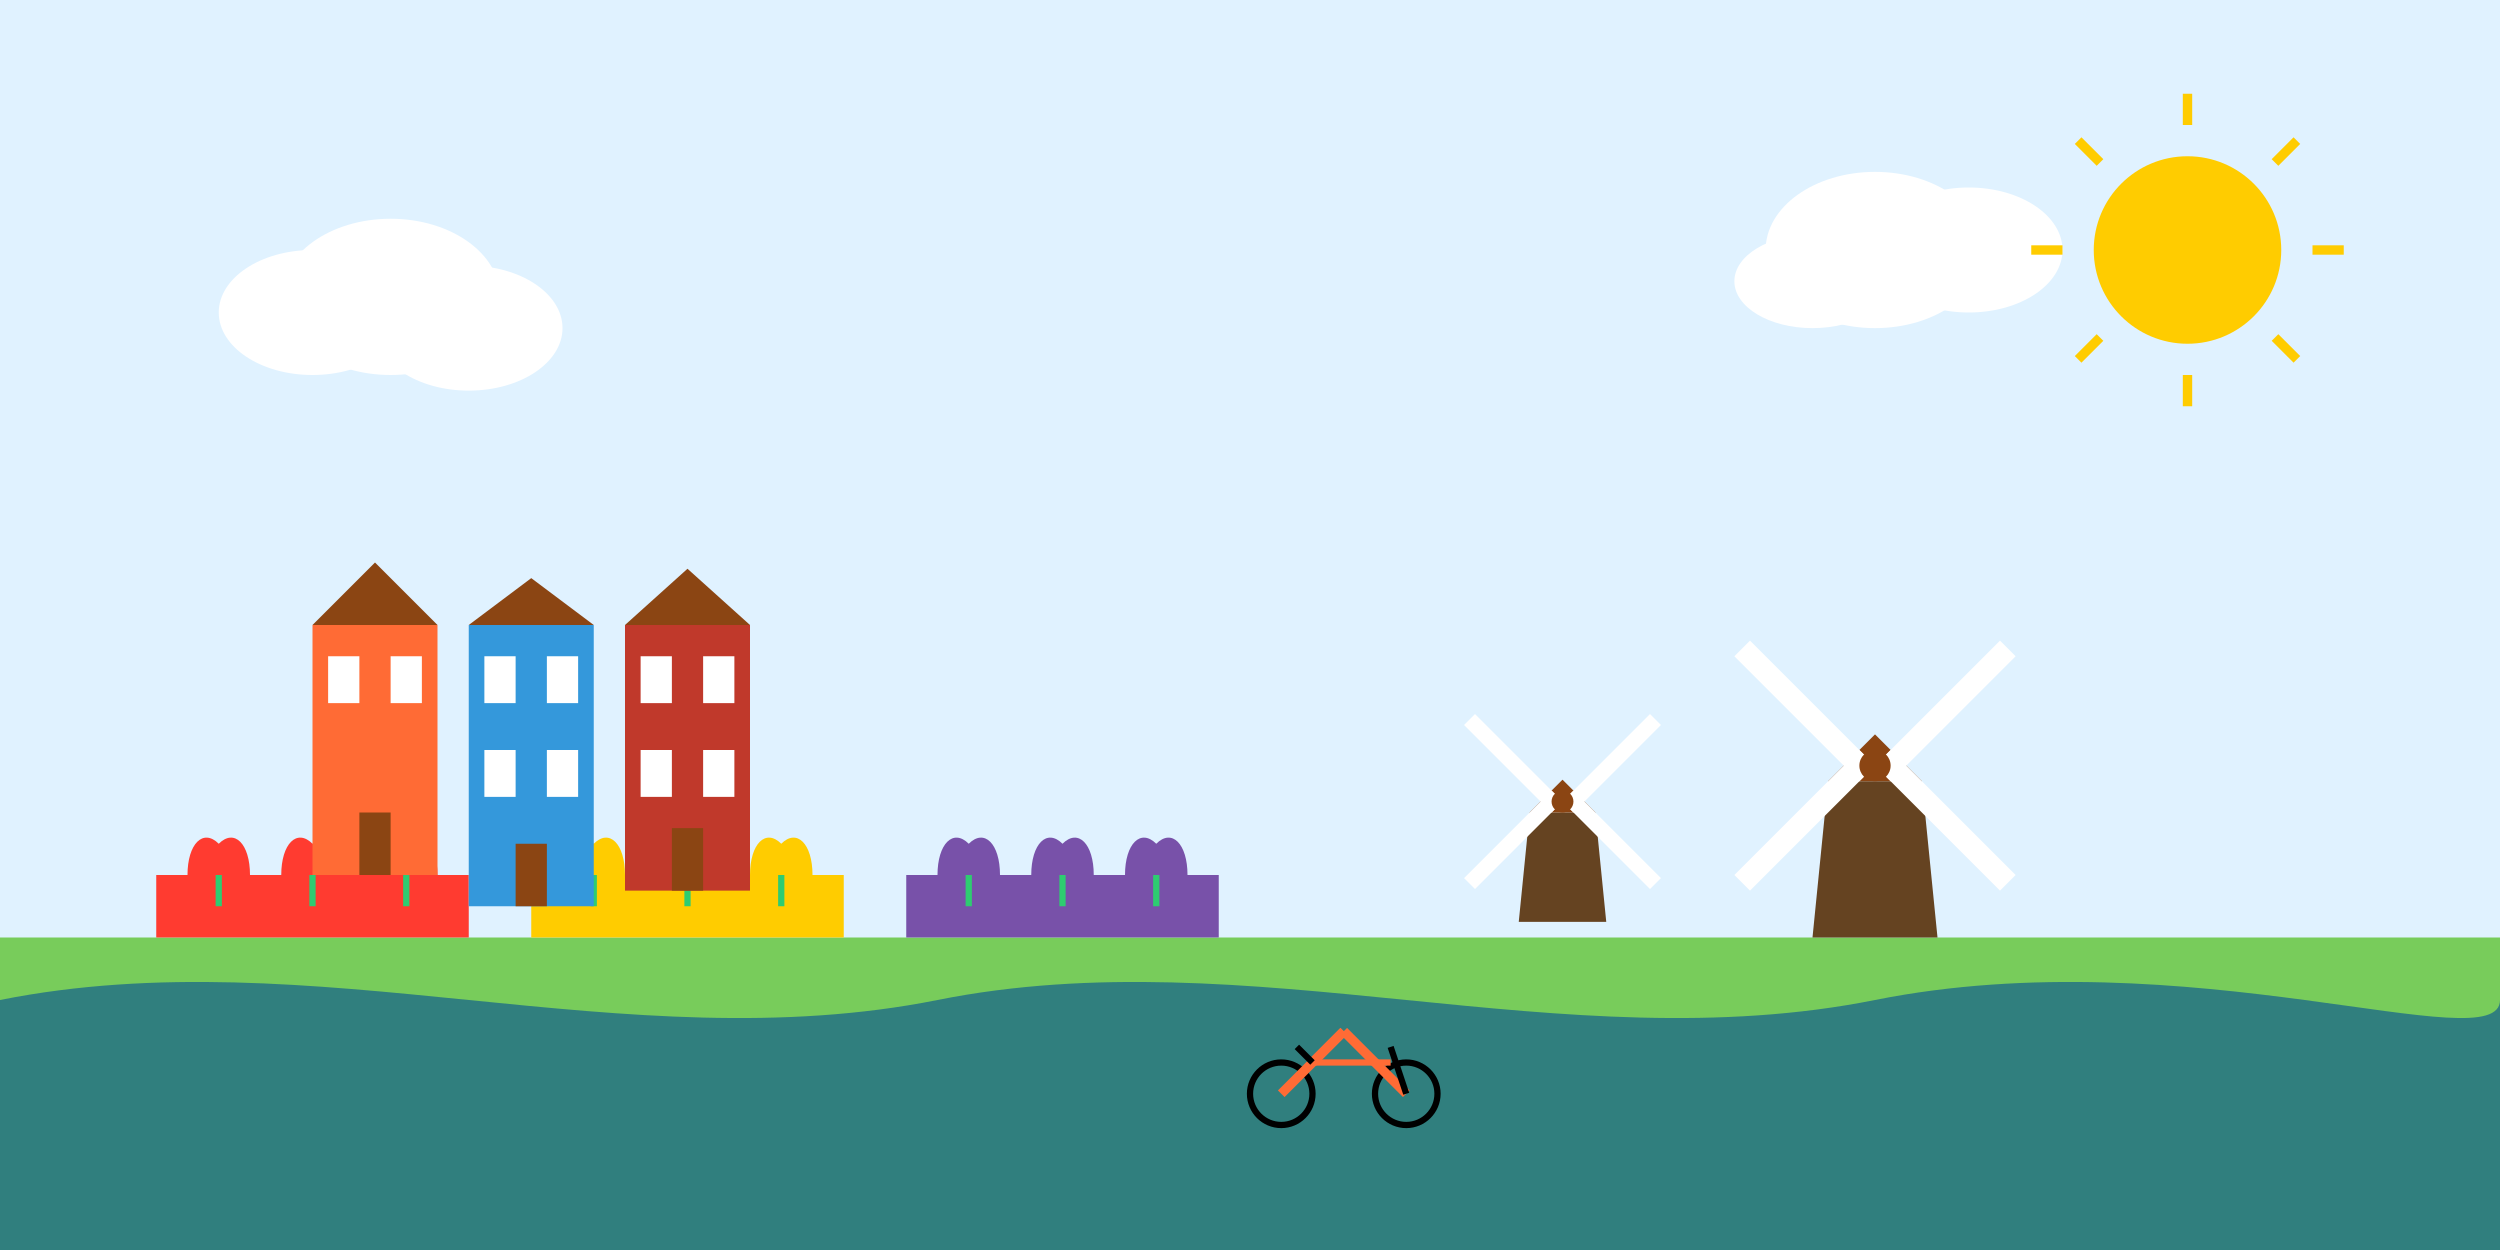 <svg xmlns="http://www.w3.org/2000/svg" width="800" height="400" viewBox="0 0 800 400">
  <!-- Sky Background -->
  <rect width="800" height="400" fill="#E0F2FF"/>
  
  <!-- Grassy Fields -->
  <rect y="300" width="800" height="100" fill="#78CC5B"/>
  
  <!-- Stylized Water -->
  <path d="M0,320 C100,300 200,340 300,320 C400,300 500,340 600,320 C700,300 800,340 800,320 L800,400 L0,400 Z" fill="#004C97" opacity="0.6"/>
  
  <!-- Tulip Fields -->
  <g transform="translate(50, 280)">
    <!-- Red Tulips -->
    <g transform="translate(0, 0)">
      <rect width="100" height="20" fill="#FF3B30"/>
      <!-- Tulips -->
      <g transform="translate(10, 0)">
        <path d="M0,0 C0,-10 5,-15 10,-10 C15,-15 20,-10 20,0 Z" fill="#FF3B30"/>
        <line x1="10" y1="0" x2="10" y2="10" stroke="#2ECC71" stroke-width="2"/>
      </g>
      <g transform="translate(40, 0)">
        <path d="M0,0 C0,-10 5,-15 10,-10 C15,-15 20,-10 20,0 Z" fill="#FF3B30"/>
        <line x1="10" y1="0" x2="10" y2="10" stroke="#2ECC71" stroke-width="2"/>
      </g>
      <g transform="translate(70, 0)">
        <path d="M0,0 C0,-10 5,-15 10,-10 C15,-15 20,-10 20,0 Z" fill="#FF3B30"/>
        <line x1="10" y1="0" x2="10" y2="10" stroke="#2ECC71" stroke-width="2"/>
      </g>
    </g>
    
    <!-- Yellow Tulips -->
    <g transform="translate(120, 0)">
      <rect width="100" height="20" fill="#FFCC00"/>
      <!-- Tulips -->
      <g transform="translate(10, 0)">
        <path d="M0,0 C0,-10 5,-15 10,-10 C15,-15 20,-10 20,0 Z" fill="#FFCC00"/>
        <line x1="10" y1="0" x2="10" y2="10" stroke="#2ECC71" stroke-width="2"/>
      </g>
      <g transform="translate(40, 0)">
        <path d="M0,0 C0,-10 5,-15 10,-10 C15,-15 20,-10 20,0 Z" fill="#FFCC00"/>
        <line x1="10" y1="0" x2="10" y2="10" stroke="#2ECC71" stroke-width="2"/>
      </g>
      <g transform="translate(70, 0)">
        <path d="M0,0 C0,-10 5,-15 10,-10 C15,-15 20,-10 20,0 Z" fill="#FFCC00"/>
        <line x1="10" y1="0" x2="10" y2="10" stroke="#2ECC71" stroke-width="2"/>
      </g>
    </g>
    
    <!-- Purple Tulips -->
    <g transform="translate(240, 0)">
      <rect width="100" height="20" fill="#7851A9"/>
      <!-- Tulips -->
      <g transform="translate(10, 0)">
        <path d="M0,0 C0,-10 5,-15 10,-10 C15,-15 20,-10 20,0 Z" fill="#7851A9"/>
        <line x1="10" y1="0" x2="10" y2="10" stroke="#2ECC71" stroke-width="2"/>
      </g>
      <g transform="translate(40, 0)">
        <path d="M0,0 C0,-10 5,-15 10,-10 C15,-15 20,-10 20,0 Z" fill="#7851A9"/>
        <line x1="10" y1="0" x2="10" y2="10" stroke="#2ECC71" stroke-width="2"/>
      </g>
      <g transform="translate(70, 0)">
        <path d="M0,0 C0,-10 5,-15 10,-10 C15,-15 20,-10 20,0 Z" fill="#7851A9"/>
        <line x1="10" y1="0" x2="10" y2="10" stroke="#2ECC71" stroke-width="2"/>
      </g>
    </g>
  </g>
  
  <!-- Windmills -->
  <g transform="translate(600, 250)">
    <!-- Windmill Base -->
    <path d="M-20,50 L20,50 L15,0 L-15,0 Z" fill="#654321"/>
    <!-- Windmill Cap -->
    <path d="M-15,0 L15,0 L0,-15 Z" fill="#8B4513"/>
    <!-- Windmill Blades -->
    <g transform="translate(0, -5)">
      <path d="M0,0 L-40,-40 L-45,-35 L-5,5 Z" fill="#FFFFFF"/>
      <path d="M0,0 L40,-40 L45,-35 L5,5 Z" fill="#FFFFFF"/>
      <path d="M0,0 L40,40 L45,35 L5,-5 Z" fill="#FFFFFF"/>
      <path d="M0,0 L-40,40 L-45,35 L-5,-5 Z" fill="#FFFFFF"/>
    </g>
    <!-- Windmill Center -->
    <circle cx="0" cy="-5" r="5" fill="#8B4513"/>
  </g>
  
  <!-- Smaller Windmill -->
  <g transform="translate(500, 260) scale(0.7)">
    <!-- Windmill Base -->
    <path d="M-20,50 L20,50 L15,0 L-15,0 Z" fill="#654321"/>
    <!-- Windmill Cap -->
    <path d="M-15,0 L15,0 L0,-15 Z" fill="#8B4513"/>
    <!-- Windmill Blades -->
    <g transform="translate(0, -5)">
      <path d="M0,0 L-40,-40 L-45,-35 L-5,5 Z" fill="#FFFFFF"/>
      <path d="M0,0 L40,-40 L45,-35 L5,5 Z" fill="#FFFFFF"/>
      <path d="M0,0 L40,40 L45,35 L5,-5 Z" fill="#FFFFFF"/>
      <path d="M0,0 L-40,40 L-45,35 L-5,-5 Z" fill="#FFFFFF"/>
    </g>
    <!-- Windmill Center -->
    <circle cx="0" cy="-5" r="5" fill="#8B4513"/>
  </g>
  
  <!-- Amsterdam Canal Houses -->
  <g transform="translate(100, 200)">
    <!-- House 1 -->
    <rect x="0" y="0" width="40" height="80" fill="#FF6B35"/>
    <rect x="5" y="10" width="10" height="15" fill="#FFFFFF"/>
    <rect x="25" y="10" width="10" height="15" fill="#FFFFFF"/>
    <rect x="15" y="60" width="10" height="20" fill="#8B4513"/>
    <!-- Roof -->
    <path d="M0,0 L20,-20 L40,0 Z" fill="#8B4513"/>
    
    <!-- House 2 -->
    <rect x="50" y="0" width="40" height="90" fill="#3498DB"/>
    <rect x="55" y="10" width="10" height="15" fill="#FFFFFF"/>
    <rect x="75" y="10" width="10" height="15" fill="#FFFFFF"/>
    <rect x="55" y="40" width="10" height="15" fill="#FFFFFF"/>
    <rect x="75" y="40" width="10" height="15" fill="#FFFFFF"/>
    <rect x="65" y="70" width="10" height="20" fill="#8B4513"/>
    <!-- Roof -->
    <path d="M50,0 L70,-15 L90,0 Z" fill="#8B4513"/>
    
    <!-- House 3 -->
    <rect x="100" y="0" width="40" height="85" fill="#C0392B"/>
    <rect x="105" y="10" width="10" height="15" fill="#FFFFFF"/>
    <rect x="125" y="10" width="10" height="15" fill="#FFFFFF"/>
    <rect x="105" y="40" width="10" height="15" fill="#FFFFFF"/>
    <rect x="125" y="40" width="10" height="15" fill="#FFFFFF"/>
    <rect x="115" y="65" width="10" height="20" fill="#8B4513"/>
    <!-- Roof -->
    <path d="M100,0 L120,-18 L140,0 Z" fill="#8B4513"/>
  </g>
  
  <!-- Bicycle -->
  <g transform="translate(400, 350)">
    <!-- Wheels -->
    <circle cx="10" cy="0" r="10" fill="none" stroke="#000000" stroke-width="2"/>
    <circle cx="50" cy="0" r="10" fill="none" stroke="#000000" stroke-width="2"/>
    <!-- Frame -->
    <line x1="10" y1="0" x2="30" y2="-20" stroke="#FF6B35" stroke-width="3"/>
    <line x1="30" y1="-20" x2="50" y2="0" stroke="#FF6B35" stroke-width="3"/>
    <line x1="30" y1="-20" x2="20" y2="-10" stroke="#FF6B35" stroke-width="3"/>
    <line x1="20" y1="-10" x2="45" y2="-10" stroke="#FF6B35" stroke-width="2"/>
    <!-- Handlebars and seat -->
    <line x1="20" y1="-10" x2="15" y2="-15" stroke="#000000" stroke-width="2"/>
    <line x1="50" y1="0" x2="45" y2="-15" stroke="#000000" stroke-width="2"/>
  </g>
  
  <!-- Clouds -->
  <g transform="translate(100, 100)">
    <ellipse cx="0" cy="0" rx="30" ry="20" fill="#FFFFFF"/>
    <ellipse cx="25" cy="-5" rx="35" ry="25" fill="#FFFFFF"/>
    <ellipse cx="50" cy="5" rx="30" ry="20" fill="#FFFFFF"/>
  </g>
  
  <g transform="translate(600, 80)">
    <ellipse cx="0" cy="0" rx="35" ry="25" fill="#FFFFFF"/>
    <ellipse cx="30" cy="0" rx="30" ry="20" fill="#FFFFFF"/>
    <ellipse cx="-20" cy="10" rx="25" ry="15" fill="#FFFFFF"/>
  </g>
  
  <!-- Sun -->
  <g transform="translate(700, 80)">
    <circle cx="0" cy="0" r="30" fill="#FFCC00"/>
    <!-- Sun rays -->
    <line x1="0" y1="-40" x2="0" y2="-50" stroke="#FFCC00" stroke-width="3"/>
    <line x1="28" y1="-28" x2="35" y2="-35" stroke="#FFCC00" stroke-width="3"/>
    <line x1="40" y1="0" x2="50" y2="0" stroke="#FFCC00" stroke-width="3"/>
    <line x1="28" y1="28" x2="35" y2="35" stroke="#FFCC00" stroke-width="3"/>
    <line x1="0" y1="40" x2="0" y2="50" stroke="#FFCC00" stroke-width="3"/>
    <line x1="-28" y1="28" x2="-35" y2="35" stroke="#FFCC00" stroke-width="3"/>
    <line x1="-40" y1="0" x2="-50" y2="0" stroke="#FFCC00" stroke-width="3"/>
    <line x1="-28" y1="-28" x2="-35" y2="-35" stroke="#FFCC00" stroke-width="3"/>
  </g>
</svg>
